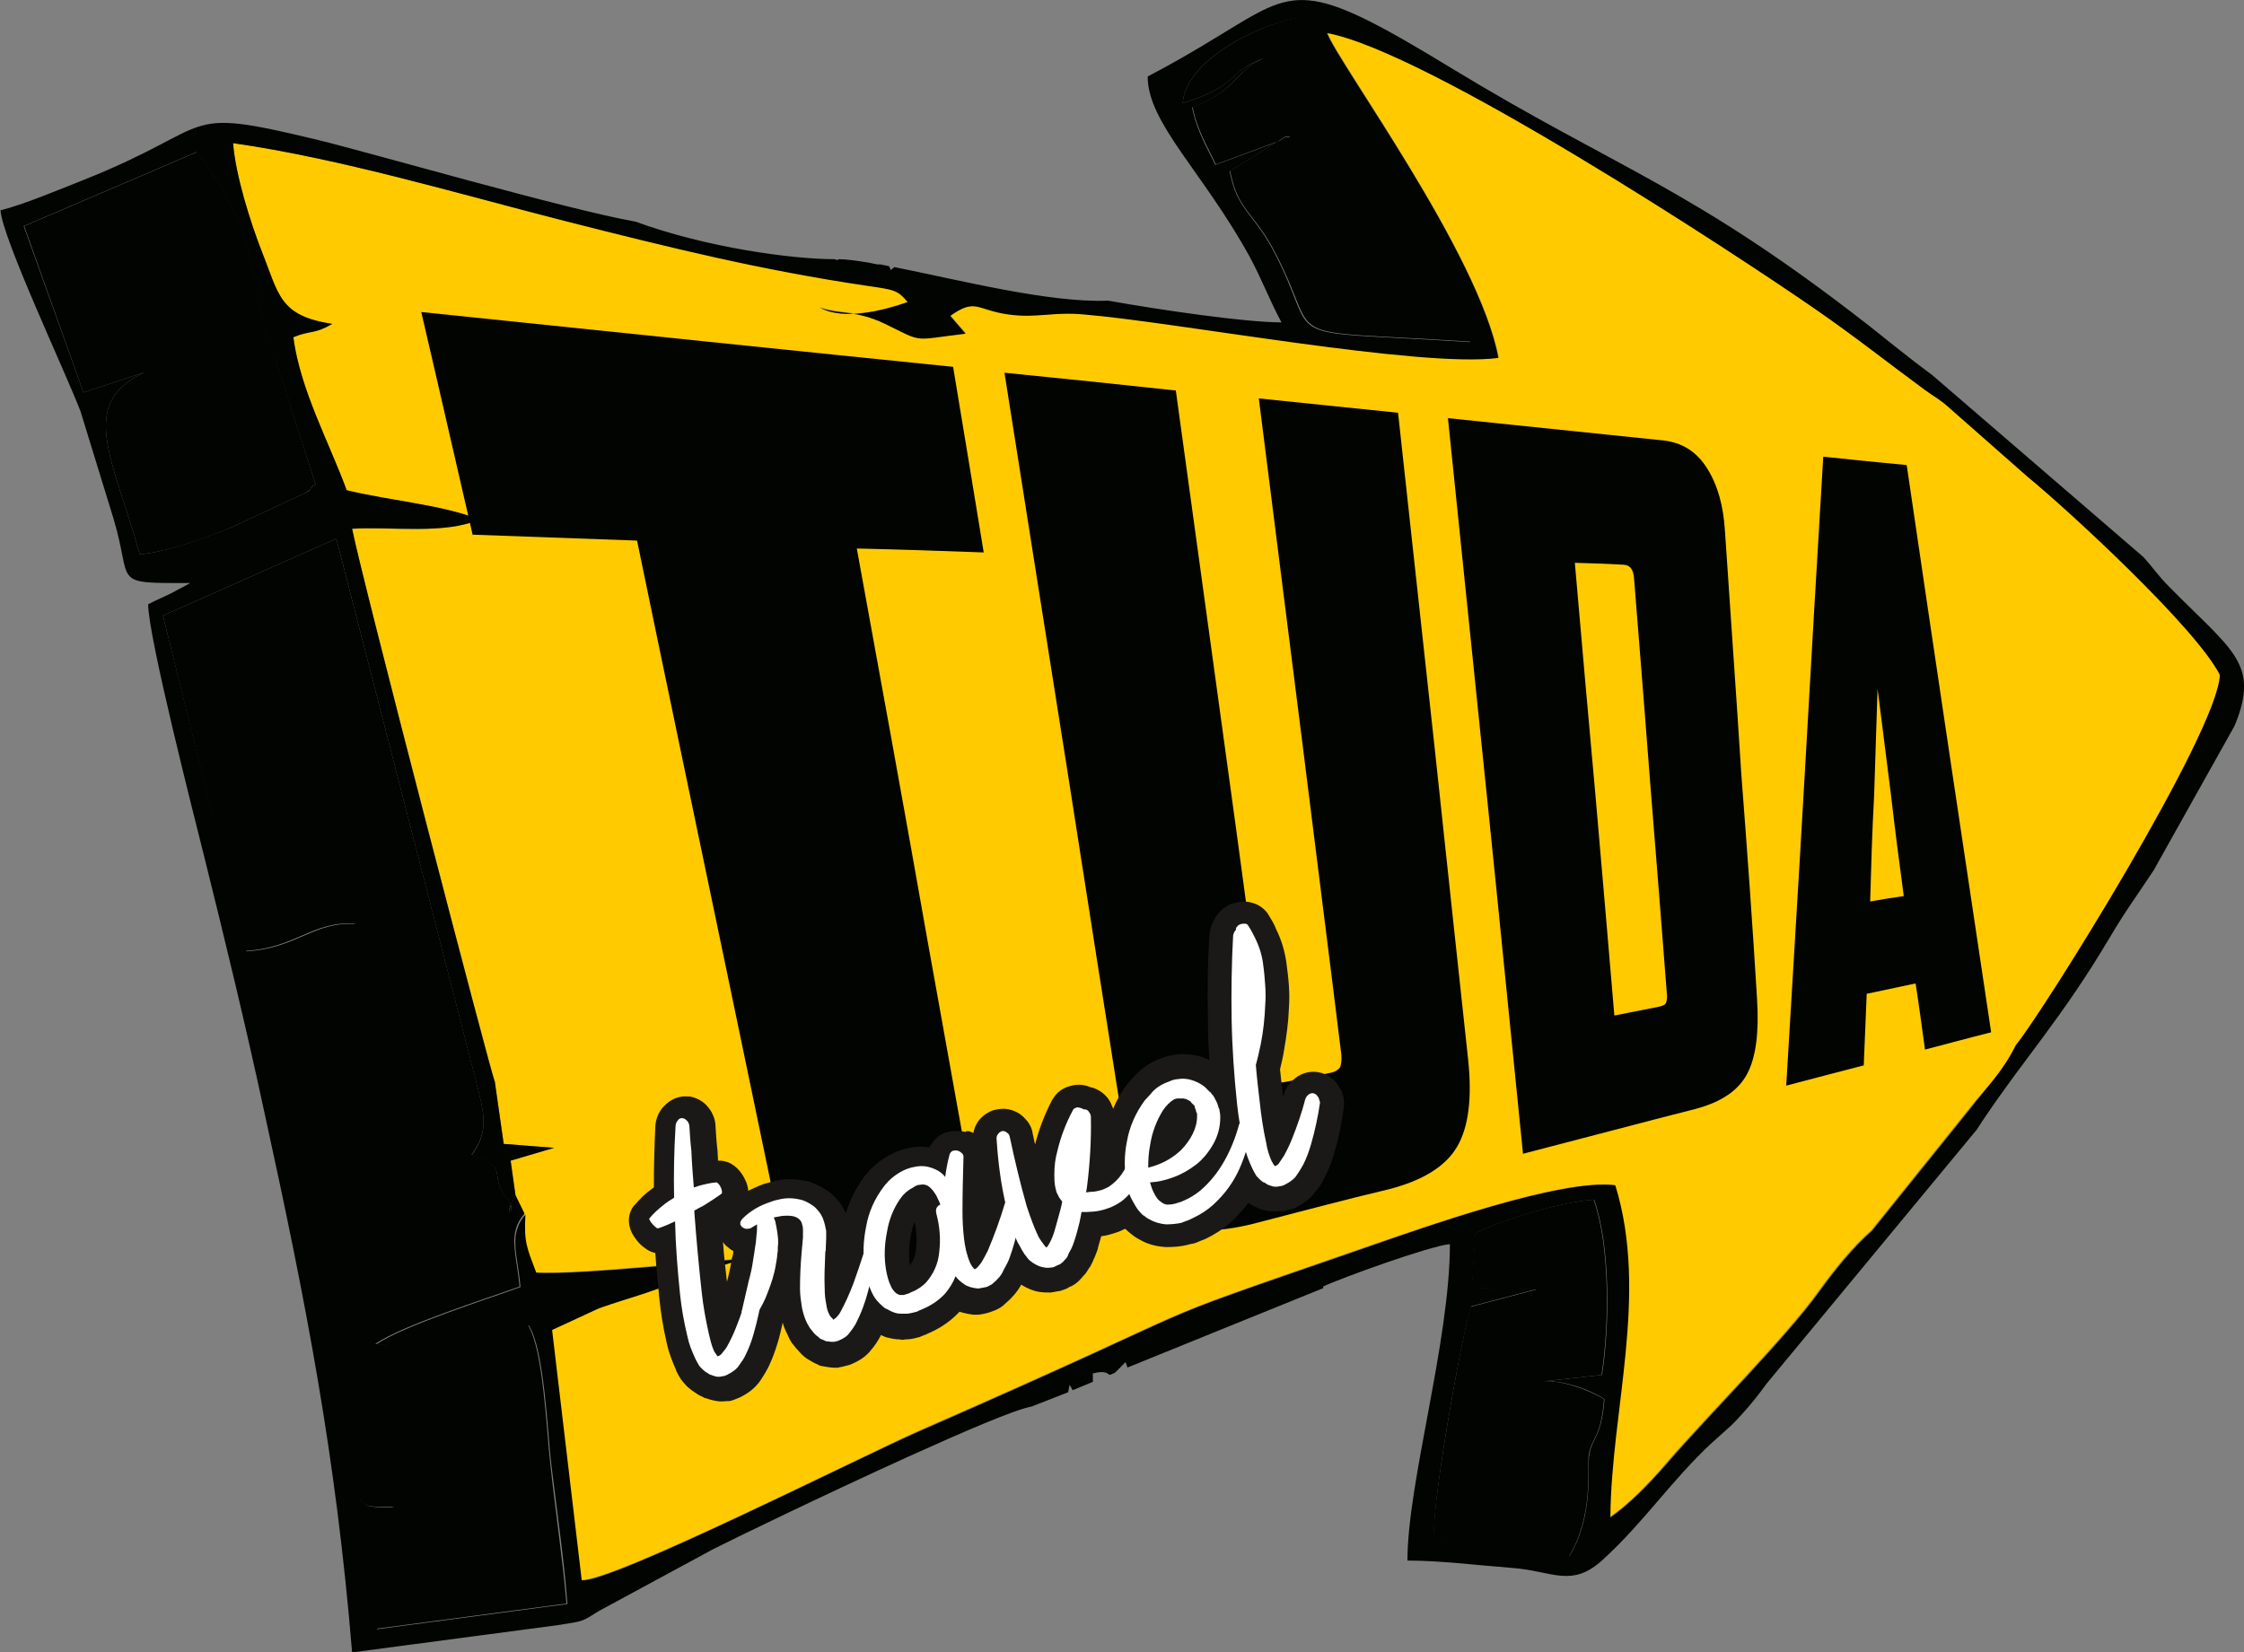 <?xml version="1.0" encoding="UTF-8"?> <svg xmlns:inkscape="http://www.inkscape.org/namespaces/inkscape" xmlns:sodipodi="http://sodipodi.sourceforge.net/DTD/sodipodi-0.dtd" xmlns:svg="http://www.w3.org/2000/svg" xmlns="http://www.w3.org/2000/svg" xmlns:xlink="http://www.w3.org/1999/xlink" version="1.1" id="svg22" sodipodi:docname="01e094a76643b3c26f6342306f4307f0.cdr" x="0px" y="0px" viewBox="0 0 454.4 334.7" style="enable-background:new 0 0 454.4 334.7;" xml:space="preserve"><rect x="0" y="0" width="454.4" height="334.7" fill="#808080" stroke="none"/> <style type="text/css"> .st0{fill-rule:evenodd;clip-rule:evenodd;fill:#FFCB00;} .st1{fill-rule:evenodd;clip-rule:evenodd;fill:#010400;} .st2{fill-rule:evenodd;clip-rule:evenodd;fill:#1B1918;} .st3{fill:#FFFFFF;} </style> <g> <path id="path2" class="st0" d="M408.2,211.7c5.4-6.5,41-63.5,41.4-75.1c-4.8-9.5-30.6-33.4-38.9-40.1l-15.9-14 c-2.1-1.8-3-2.2-4.9-3.6c-7.5-5.5-14-10.7-22.1-16.3c-16.3-11.3-78.9-52.4-99-56c2.3,6.2,30.7,44.8,34.7,65.8 c-15.7,2.1-65.4-7.3-83.9-8.8c-6.2-0.5-9.6,0.8-15.3,0c-6.4-0.9-6.6-3.4-11.8,0.3l3.1,3.6c-11,1.2-8.3,1.9-16.3-2 c-5.9-2.9-9.3-1.8-13.2-3.3c4.8,2.8,12.9,0.6,17.8-1.1c-2.1-2.4-2.7-2.5-8.2-3.3c-21.6-3.2-39.8-7.7-61.1-13.1 C92.6,39.2,68.9,32.1,47.2,29c0.5,6.5,3.5,16,5.8,21.9c3.4,8.7,3.5,13.1,14.3,14.7c-3.8,2.2-4.2,1.2-7.9,2.7 c1.4,10.7,7.3,21.4,10.8,31c9.2,2.2,19,2.9,26.8,5.9c-6.7,3.1-17.7,1.5-25.7,1.9c1.8,9.4,28.4,111.2,28.9,112l1.8,12.6l10.2,0.8 l-8.8,2.6l1,7.1l1.8,3.7c-0.3,5.7,0.2,6.6,2.2,11.8c8.7,0.6,41.3-3.1,41.9-2.7c-6.6,1.7-13.2,4.6-19.7,6.8 c-3.2,1.1-5.8,1.8-9.5,3.1l-9.5,4.4l6,50.7c5.8,0.7,57.2-25.2,68.2-30.1c67.2-29.4,38.7-19.3,89.8-37c12.6-4.3,40.3-14.2,51.3-12.9 c6.8,22.1-0.9,45.8-1,67.3c3.8-2.6,7.7-6.5,11.6-11.1c7.8-9.1,24.2-25.5,30.8-34.8c2.9-4,6.6-8.7,10.6-12.2l19.7-24.5 C402.3,220.1,405.3,217.5,408.2,211.7L408.2,211.7z"></path> <path id="path4" class="st1" d="M216.3,282c0.1-0.6,0.2-1.1,0.3-1.5c0.3,0.5,0.5,0.9,0.6,1.1l4.1-1.7l0-1.7c2.6-0.7,3,0.1,3.4,0.3 l1-0.4c0.5-0.4,1.1-1.1,2.2-2.2c0.2,0.4,0.3,0.8,0.4,1.1c12.6-5.1,28.3-11.5,39.7-16.1l-0.1-0.3c3.6-1.7,21.5-8.2,25.7-8.6 c0,19.7-8.6,48.3-8.6,64.1c6.6,0,13.6,0.9,21.3,1.5c8.1,0.6,12,4.2,18.4-1.8c8.3-7.6,13.8-16,22-23.6l3.8-3.4 c0.2-0.2,0.5-0.5,0.7-0.7l1.4-1.5c2.3-2.5,3.4-4,5.1-6.3l42.6-51.5c0.2-0.3,0.9-1.4,1.1-1.7c9-13.4,16-20.7,25.7-37 c3.1-5.3,5.9-9.1,9-13.8l16.4-29.3c5.2-12.6-0.5-15.2-13.2-28.1c-2.4-2.4-3.2-3.8-5.3-6.1L391.3,76c-5-3.7-8-6.2-12.8-10 c-36.1-28.2-51.1-31.8-84.6-52.2c-30-18.3-31.3-16.1-47-6.6c-5.2,3.2-9.2,5.5-14.5,8.3c0,9.4,11.1,19.2,20.6,36.4 c2.6,4.8,4.1,9,6.5,13.4c-7.4,0-24.4-2.5-35.1-4.4c-11.9,0.5-30.2-4.2-43.3-6.8l-0.7,0.6c-0.1-0.3-0.3-0.6-0.4-0.8 c-0.7-0.1-1.4-0.3-2-0.4l0,0.1c-0.8-0.1-1.5-0.3-2.1-0.4c-2.4-0.4-4.5-0.7-6.2-0.7c0,0.1,0,0.1-0.1,0.2c-0.2-0.1-0.4-0.1-0.6-0.2h0 c-8.5,0-25.8-2.3-40.3-7.6c-14.1-2.5-53.8-14-64.5-16.6c-28.7-6.9-19.5-2.9-47.4,8.2c-4.8,1.9-12.2,5-16.7,6.1 C0.5,48.3,13.1,75,16.3,83.3l6.7,21.8c4,13.3-0.8,13,15.5,13l-1.8,1c-0.3,0.1-1.5,0.8-1.9,1c-2.2,1.1-3.1,1.4-4.8,2.3 c0,6.5,9.3,42.9,11.4,51.3c4.2,16.9,8.4,34.2,12.2,51.9c8.4,38.4,14.4,69.1,17.7,109.1l41.5-5.5c5.8-0.9,4.9-0.7,8.5-2.9l23.1-12.5 c3.7-1.9,22.7-11.1,39.2-18.6l0,0l0,0c11.5-5.2,21.9-9.7,25.3-10.3L216.3,282z M298.8,249.8c4.7-2.5,17.4-6.4,24-6.8 c3.3,9.2,3.2,25.4,1.6,35.5l-11.8,1.3c3.2-0.3,8.8,1.3,12.3,3.6c-0.6,7.9-2.5,7.6-3.1,11.4c-0.4,2.4,1,12.2-4,20.4l-27.2-3.4 c-1.4-3.2,5.3-41.2,7.3-47.2l13.3-3.5l-13.1-0.3L298.8,249.8z M4.8,45.8l35-15c13.8,17.9,10.4,27.8,15.1,39.3l9,28 c-0.3,0.3-0.8,0.3-1,0.9c-0.2,0.6-0.7,0.6-1,0.8l-15,7c-5.6,2.2-12.7,4.9-18.6,5.5C23,93,15.5,81.8,29.3,75.4l-12.4,4.1L4.8,45.8z M239.5,20.9C240,12.3,255,4.8,262.7,3.7c2.8,8.8,32.5,44.6,35,65.6c-41.7-2.7-29.3,1.1-40.1-19c-3.8-7-7.2-8-8.6-15.6l9.5-5.9 c2.1-1.1,1.1-1,2.7-1l-15.1,5.6c-1.6-3.4-3.7-6.7-4.7-11.6c9.5-3.8,8-6.9,14.4-9.9C248.1,14.7,251.4,17.1,239.5,20.9z M408.2,211.7 c-2.9,5.8-5.9,8.4-9.4,13.1l-19.7,24.5c-4,3.5-7.7,8.2-10.6,12.2c-6.6,9.3-23,25.7-30.8,34.8c-4,4.6-7.9,8.5-11.6,11.1 c0.1-21.5,7.8-45.2,1-67.3c-11-1.4-38.7,8.5-51.3,12.9c-51.2,17.7-22.7,7.6-89.8,37c-11.1,4.8-62.5,30.8-68.2,30.1l-6-50.7l9.5-4.4 c3.7-1.3,6.2-2,9.5-3.1c6.5-2.2,13-5.1,19.7-6.8c-0.6-0.3-33.3,3.3-41.9,2.7c-2-5.3-2.5-6.2-2.2-11.8c-3.5,4.1-1.6,7.9-1,14.7 c-7.1,2.6-23.6,7.8-29.2,11.6c4.8,1,21.3-4.4,30.9-3.8c3.1,4.7,3.8,21.8,4.5,27.8c1.1,9.4,2.6,19.2,3.3,28.6l-38.5,5.1 c-4.7-22.7-4.4-22.1,3.6-24.7c-6.6,0.1-5.4-0.3-7.4-1.8c-2.6-19.4-4.5-34.5-8.8-53.5c-3.4-15.2-10.5-39.2-11.9-53.4 c5.1-4,14.3-7.3,20.3-9.4c-8.6-0.7-12,4.9-22.3,5.5L33,124.7l35.1-15.6l28.1,109.2c1.8,7,3,10.7-0.7,15.7c7.9,2.4,3.4,4.2,6.9,8.3 c3,3.4-1.3,5.6,2-0.1l-1-7.1l8.8-2.6l-10.2-0.8l-1.8-12.6c-0.6-0.8-27.1-102.6-28.9-112c8-0.5,19,1.2,25.7-1.9 c-7.7-3-17.6-3.7-26.8-5.9c-3.5-9.6-9.4-20.3-10.8-31c3.7-1.5,4.1-0.5,7.9-2.7c-10.8-1.6-10.8-6-14.3-14.7 C50.7,45,47.7,35.5,47.2,29c21.7,3.1,45.4,10.2,67.3,15.8c21.3,5.4,39.5,9.9,61.1,13.1c5.6,0.8,6.2,0.9,8.2,3.3 c-4.8,1.7-13,3.8-17.8,1.1c3.9,1.5,7.2,0.4,13.2,3.3c8,3.9,5.3,3.3,16.3,2l-3.1-3.6c5.2-3.7,5.3-1.2,11.8-0.3 c5.7,0.8,9.1-0.6,15.3,0c18.4,1.5,68.2,10.9,83.9,8.8c-3.9-21.1-32.4-59.6-34.7-65.8c20.1,3.6,82.7,44.7,99,56 c8.1,5.6,14.6,10.8,22.1,16.3c1.9,1.4,2.9,1.8,4.9,3.6l15.9,14c8.3,6.8,34.1,30.6,38.9,40.1C449.2,148.2,413.6,205.2,408.2,211.7 L408.2,211.7z"></path> <path id="path6" class="st1" d="M106.2,245.8l-1.8-3.7c-3.3,5.7,1,3.5-2,0.1c-3.5-4,1-5.9-6.9-8.3c3.7-5,2.5-8.6,0.7-15.7 L68.1,109.1L33,124.7l16.7,67.9c10.3-0.6,13.7-6.2,22.3-5.5c-6,2.1-15.2,5.4-20.3,9.4c1.4,14.2,8.5,38.2,11.9,53.4 c4.2,19,6.1,34.1,8.8,53.5c2,1.6,0.9,1.9,7.4,1.8c-8,2.6-8.3,2-3.6,24.7l38.5-5.1c-0.8-9.4-2.3-19.2-3.3-28.6 c-0.7-6-1.4-23.1-4.5-27.8c-9.6-0.6-26.1,4.8-30.9,3.8c5.6-3.8,22-9,29.2-11.6C104.6,253.7,102.7,249.9,106.2,245.8L106.2,245.8z"></path> <path id="path8" class="st1" d="M16.9,79.5l12.4-4.1c-13.8,6.4-6.3,17.6-1,36.9c5.9-0.6,13-3.2,18.6-5.5l15-7 c0.2-0.2,0.8-0.3,1-0.8c0.2-0.6,0.6-0.6,1-0.9l-8.9-28c-4.7-11.5-1.3-21.4-15.1-39.3l-35,15L16.9,79.5z"></path> <path id="path10" class="st1" d="M239.5,20.9c11.9-3.8,8.7-6.2,16.4-9.1c-6.4,3-4.9,6.1-14.4,9.9c1,4.9,3.1,8.1,4.7,11.6l15.1-5.6 c-1.7,0-0.7-0.1-2.7,1l-9.5,5.9c1.4,7.7,4.8,8.6,8.6,15.6c10.9,20.1-1.5,16.3,40.1,19c-2.5-21-32.2-56.8-35-65.6 C255,4.8,240,12.3,239.5,20.9L239.5,20.9z"></path> <path id="path12" class="st1" d="M298,260.9l13.1,0.3l-13.3,3.5c-1.9,6-8.6,44-7.3,47.2l27.2,3.4c5-8.3,3.7-18,4-20.5 c0.6-3.8,2.5-3.4,3.1-11.4c-3.6-2.2-9.1-3.9-12.3-3.6l11.8-1.3c1.6-10.2,1.7-26.3-1.6-35.5c-6.7,0.4-19.3,4.3-24,6.8L298,260.9z"></path> <path id="path14" class="st1" d="M193,74.3c2.1,12.7,4.2,25.3,6.2,37.6c-8.2-0.3-16.9-0.6-25.7-0.8c5,27.4,9.8,53.8,14.3,79.3 c4.4,24.6,8.7,48.3,12.8,71.2c-12,3.1-24.6,6.4-37.9,9.8c-5.1-24.5-10.4-50-15.9-76.4c-5.7-27.4-11.7-55.9-17.8-85.5 c-10.8-0.4-22-0.8-33.3-1.2c-3.4-14.7-6.8-29.7-10.4-45.1C125.8,67.4,161.4,71.1,193,74.3L193,74.3z M254.1,247.8 c-8.2,2.1-14.3,1.8-18.3-1c-4.1-2.9-6.8-8.8-8.2-17.7c-3.7-23.4-7.5-47.5-11.4-72.6c-4.1-26-8.4-53-12.8-81 c12.1,1.2,23.7,2.4,34.7,3.6c3.4,24.8,6.7,48.8,9.9,72c3.1,22.4,6,44.2,8.8,65.2c0.2,1.2,0.5,1.9,0.9,2.5c0.4,0.5,1.1,0.6,2.3,0.4 c3.2-0.6,6.3-1.2,9.4-1.9c1.1-0.2,1.7-0.7,2-1.2c0.2-0.6,0.3-1.5,0.2-2.6c-2.5-20.4-5.2-41.4-7.9-63.2c-2.8-22.4-5.8-45.6-8.8-69.6 c9.8,1,19.2,2,28.2,2.9c2.6,23.7,5.1,46.6,7.5,68.7c2.3,21.4,4.5,42.2,6.7,62.4c0.8,7.7,0.1,13.5-2.2,17.5c-2.3,4-6.9,6.9-13.9,8.7 C272.3,243,263.4,245.4,254.1,247.8L254.1,247.8z M318.9,114c1.4,16.2,2.8,32,4.2,47.4c1.3,15.1,2.6,29.9,3.8,44.3 c3.1-0.6,6.1-1.2,9.1-1.8c0.8-0.2,1.3-0.4,1.4-0.9c0.2-0.5,0.2-1.2,0.1-2.1c-1-13.2-2.1-26.7-3.2-40.5c-1.1-14-2.2-28.4-3.4-43.1 c-0.1-1.9-0.8-2.8-2-2.9C325.7,114.2,322.4,114.1,318.9,114L318.9,114z M355.8,202.4c0.4,6.7-0.2,11.7-2,15.1 c-1.8,3.4-5.2,5.7-10.4,7.1c-11,2.8-22.6,5.9-35,9.1c-2.3-22.6-4.6-46.1-7.1-70.4c-2.6-25.2-5.3-51.4-8.1-78.6 c15.6,1.6,30,3.1,43.5,4.5c3.9,0.4,6.9,2.3,9,5.7c2.1,3.3,3.3,7.6,3.6,12.7c1.1,16.7,2.3,33.1,3.3,49.1 C353.8,172.2,354.9,187.5,355.8,202.4L355.8,202.4z M378,201.3c-0.2,4.9-0.4,9.7-0.6,14.5c-5.1,1.3-10.3,2.7-15.7,4.1 c1.2-20.4,2.5-41.1,3.7-62.2c1.2-21.4,2.5-43.2,3.8-65.2c5.8,0.6,11.5,1.2,16.9,1.7c3.1,21.1,6.1,41.4,9,60.8 c2.8,18.7,5.5,36.7,8.1,54.1c-4.4,1.1-8.8,2.3-13.4,3.5c-0.6-4.4-1.2-8.9-1.9-13.4C384.6,199.9,381.3,200.6,378,201.3L378,201.3z M378.7,182.6c2.3-0.4,4.6-0.8,6.8-1.1c-0.9-6.8-1.8-13.6-2.6-20.6c-0.9-7-1.8-14.2-2.7-21.4c-0.2,7.3-0.5,14.5-0.7,21.7 C379.1,168.4,378.9,175.5,378.7,182.6z"></path> <g id="Layer1001"> <path id="path16" class="st2" d="M197.1,229.5c0.2-1.2,0.8-2.3,1.6-3.1c0.7-0.7,1.5-1.2,2.4-1.5c0.7-0.2,1.4-0.3,2.1-0.3 c0.1,0,0.2,0,0.3,0c1.4,0.1,2.8,0.7,3.8,1.7c0.6,0.6,1.1,1.2,1.4,1.9c0.2,0.4,0.3,0.8,0.4,1.3c0,0,0,0.1,0,0.1 c0.2,0.7,0.3,1.5,0.5,2.2c0.8-3.2,2-6.2,3.5-9.1c0,0,0-0.1,0.1-0.1c0.7-1.2,1.8-2.1,3.1-2.5c0.3-0.1,0.7-0.2,1.1-0.3 c0,0,0.1,0,0.1,0c1.2-0.2,2.3,0,3.3,0.4c0.1,0,0.2,0.1,0.4,0.1c1.2,0.4,2.2,1,3,2c0.1,0.1,0.2,0.2,0.3,0.4 c0.2,0.3,0.4,0.6,0.5,0.9c0.1,0.3,0.3,0.6,0.4,1c0.7-1.7,1.6-3.3,2.7-4.8c0.5-0.6,1-1.2,1.6-1.8c1.6-1.8,3.6-3.1,5.9-3.8l0.2-0.1 c0.3-0.1,0.5-0.1,0.7-0.2c0.5-0.1,1.1-0.2,1.6-0.3c1.8-0.2,3.6,0,5.3,0.5c0.5,0.2,1,0.4,1.5,0.6c-0.2-2.6-0.3-5.2-0.3-7.9 c-0.1-5.8-0.1-11.6,0.3-17.3c0.1-1.2,0.4-2.3,1-3.2c0.2-0.5,0.5-0.9,0.8-1.3c0,0,0.1-0.1,0.1-0.1c0.7-0.8,1.5-1.4,2.5-1.8 c0.1-0.1,0.2-0.1,0.4-0.1c1-0.3,2-0.5,3.1-0.3c1.5,0.2,2.9,1,3.8,2.2c0.1,0.1,0.1,0.2,0.2,0.3c0.6,1,1.2,1.9,1.6,3 c1.1,2.2,1.8,4.6,2.1,6.9c0.2,1.5,0.4,3.1,0.5,4.6c0.1,1.5,0.1,3,0,4.5c-0.1,2.9-0.5,5.7-1,8.6c-0.2,1.3-0.5,2.5-0.8,3.8 c0.2,1.9,0.4,3.8,0.6,5.6c0-0.1,0.1-0.2,0.1-0.3c0.4-1.5,1.3-2.7,2.5-3.6c0.5-0.4,1.1-0.7,1.7-0.9c1.2-0.4,2.5-0.4,3.7,0 c1.6,0.5,2.9,1.7,3.6,3.2l0.1,0.1c0.6,1.2,0.8,2.5,0.6,3.7c-0.4,3.1-1,6.1-1.9,9.1c-0.5,1.7-1.1,3.3-1.9,4.9c-0.5,1-1,1.9-1.7,2.7 c-1.1,1.6-2.6,2.7-4.4,3.6c-0.2,0.1-0.3,0.1-0.5,0.2L261,245c-0.2,0.1-0.4,0.1-0.6,0.2c-0.3,0.1-0.6,0.1-0.9,0.1c0,0-0.1,0-0.1,0 c-0.8,0.1-1.6,0.1-2.4,0c-0.1,0-0.1,0-0.2,0c-0.6-0.1-1.3-0.3-1.9-0.5l-0.2-0.1c-0.4-0.2-0.8-0.4-1.2-0.6 c-0.2-0.1-0.3-0.2-0.5-0.3c-0.1-0.1-0.2-0.1-0.2-0.2c-1,1.4-2.2,2.7-3.5,3.9c0,0-0.1,0.1-0.1,0.1c-1.6,1.4-3.3,2.5-5.2,3.4 c-0.3,0.1-0.5,0.2-0.8,0.3c-0.5,0.2-1.1,0.5-1.6,0.6L241,252c-0.1,0-0.2,0.1-0.3,0.1c-1.5,0.4-3,0.5-4.5,0.5c0,0-0.1,0-0.1,0 c-1.9-0.1-3.8-0.6-5.3-1.5c-0.6-0.3-1.2-0.7-1.8-1.2c-0.2-0.2-0.4-0.3-0.6-0.5c-0.2-0.2-0.4-0.4-0.6-0.5c-0.6,0.3-1.2,0.6-1.9,0.8 c-0.9,0.3-1.9,0.6-2.9,0.7c-0.2,0.8-0.5,1.6-0.7,2.5c0,0,0,0.1,0,0.1c-0.3,0.7-0.5,1.5-0.9,2.2c0,0.1-0.1,0.2-0.1,0.3l-0.4,0.8 c-0.1,0.2-0.2,0.4-0.4,0.6c-0.2,0.3-0.3,0.5-0.5,0.8c-0.1,0.2-0.3,0.4-0.5,0.6c-0.4,0.5-0.8,0.9-1.2,1.3c-0.2,0.1-0.3,0.3-0.5,0.4 l-0.3,0.2c-0.2,0.1-0.3,0.2-0.5,0.3l-0.5,0.2c0,0-0.1,0-0.1,0.1c-0.4,0.2-0.8,0.4-1.2,0.5l-0.3,0.1c-0.1,0.1-0.3,0.1-0.4,0.1 c-0.5,0.1-1.1,0.2-1.7,0.3c-0.1,0-0.2,0-0.2,0c-0.7,0-1.3,0-2-0.1c0,0-0.1,0-0.1,0c-1.2-0.2-2.4-0.7-3.4-1.3 c-0.1-0.1-0.2-0.1-0.3-0.2c-0.8,1.5-2,2.8-3.4,4c-0.1,0.1-0.1,0.1-0.2,0.2c-0.7,0.6-1.6,1-2.5,1.3c-0.8,0.3-1.7,0.5-2.6,0.6 c-0.3,0-0.6,0-0.9,0c-1-0.1-1.9-0.3-2.9-0.6c0,0,0,0,0,0c-1.6,1.7-3.4,3-5.5,4c-0.1,0-0.1,0.1-0.2,0.1c-0.3,0.1-0.6,0.3-0.9,0.4 c-0.1,0.1-0.2,0.1-0.4,0.2l-0.1,0c-0.2,0.1-0.5,0.2-0.7,0.3c-0.1,0-0.2,0.1-0.2,0.1l-0.8,0.2c-0.7,0.2-1.5,0.3-2.2,0.3 c-0.4,0.1-0.7,0.1-1.1,0c-0.9,0-1.8-0.2-2.6-0.4c-0.1,0-0.2,0-0.3-0.1c-0.3-0.1-0.6-0.2-0.9-0.4c-0.1,0.1-0.1,0.3-0.2,0.4 c-0.5,0.9-1,1.7-1.7,2.5c-1.1,1.5-2.6,2.4-4.3,3.1c-0.1,0-0.2,0.1-0.3,0.1l0,0c-0.4,0.1-0.8,0.2-1.2,0.3l-0.4,0.1 c-0.2,0-0.3,0-0.4,0.1c-0.8,0.1-1.6,0-2.3-0.1c-0.4-0.1-0.8-0.1-1.2-0.2c-0.1,0-0.3-0.1-0.4-0.1c-0.2-0.1-0.4-0.2-0.6-0.3 c-0.5-0.2-1-0.5-1.5-0.8c-0.2-0.1-0.3-0.2-0.5-0.3c-0.1-0.1-0.3-0.2-0.4-0.3c-0.2-0.2-0.4-0.3-0.6-0.5l-0.9-1 c-0.2-0.2-0.4-0.4-0.6-0.7l-0.4-0.5c0,0-0.1-0.1-0.1-0.1c-0.4-0.6-0.7-1.2-1-1.9c-0.4-0.8-0.7-1.5-0.9-2.3c-0.3,1.3-0.6,2.7-1,4 c-0.5,1.7-1.1,3.3-1.8,4.8c-0.5,1-1.1,2-1.7,2.9c-1.1,1.6-2.6,2.7-4.3,3.5c-0.2,0.1-0.3,0.1-0.5,0.2l-0.5,0.2 c-0.2,0.1-0.4,0.1-0.6,0.2c-0.3,0.1-0.6,0.1-0.9,0.1c0,0-0.1,0-0.1,0c-0.8,0.1-1.6,0.1-2.4-0.1c-0.6-0.1-1.2-0.3-1.8-0.5 c-0.2,0-0.3-0.1-0.5-0.2c-0.4-0.2-0.9-0.4-1.3-0.7c-0.2-0.1-0.4-0.3-0.6-0.4c-0.5-0.3-0.9-0.7-1.4-1.1c-0.4-0.4-0.8-0.9-1.2-1.4 c-0.4-0.6-0.7-1.2-1-1.8c0,0,0,0,0-0.1c-0.8-1.8-1.5-3.6-1.9-5.5c-0.7-3-1.2-6.1-1.5-9.1c-0.3-3-0.6-6.1-0.8-9.1 c-0.8-0.2-1.5-0.5-2.1-1c-0.6-0.4-1.2-1-1.6-1.5c-0.4-0.5-0.8-1.1-1.1-1.7c-0.8-1.7-0.8-3.7,0.4-5.3c0.1-0.1,0.1-0.2,0.2-0.2 c1.1-1.3,2.2-2.4,3.5-3.3c0.1-0.1,0.3-0.2,0.4-0.3c0-4.1,0.1-8.2,0.3-12.3c0,0,0-0.1,0-0.1c0.1-1.5,0.7-3,1.8-4.1 c0.7-0.7,1.5-1.3,2.4-1.6c0.8-0.3,1.7-0.4,2.5-0.3c0.1,0,0.2,0,0.3,0c1.6,0.3,2.9,1.1,3.8,2.3c0.3,0.4,0.6,0.8,0.8,1.3 c0.4,0.8,0.6,1.7,0.6,2.6c0.1,1.6,0.2,3.2,0.4,4.8c0,0,0,0.1,0,0.1c0,0.6,0.1,1.3,0.1,1.9c1.7-0.1,3.2,0.7,4.3,2 c0.5,0.6,0.9,1.2,1.2,1.9c0.1,0.1,0.1,0.3,0.2,0.4c0.2,0.5,0.3,1,0.4,1.5c0,0.1,0,0.2,0,0.3c1-0.5,2.1-1,3.2-1.4 c0.7-0.2,1.4-0.4,2.2-0.6c2.4-0.6,4.8-0.4,7.1,0.2c0.1,0,0.2,0,0.2,0.1c1.5,0.5,2.9,1.3,4.2,2.3c0,0,0.1,0.1,0.1,0.1 c1.1,1,2,2.1,2.6,3.5l0.1,0.2c0,0,0,0.1,0.1,0.1c0.8-2.7,2.1-5.2,3.8-7.5c0,0,0.1-0.1,0.1-0.1c1.5-1.9,3.3-3.3,5.4-4.4 c0.6-0.3,1.1-0.5,1.7-0.7c0.8-0.3,1.6-0.5,2.5-0.6c1.1-0.2,2.3-0.2,3.4,0c0.6-1.1,1.4-2.1,2.6-2.7c0.2-0.1,0.4-0.2,0.7-0.3l0.1,0 c1.1-0.4,2.3-0.4,3.5-0.2c0.1,0,0.2,0,0.3,0.1C195.9,228.9,196.5,229.2,197.1,229.5L197.1,229.5z M146.4,251.6 c0.2,2.7,0.5,5.4,0.8,8l0.2-0.7c0.3-1.3,0.6-2.6,0.8-4c0-0.1,0-0.2,0.1-0.3c0.1-0.4,0.2-0.8,0.2-1.2c-0.4-0.2-0.7-0.4-1-0.7 C147,252.4,146.7,252,146.4,251.6L146.4,251.6z M185.2,247.5c-0.4,0.9-0.6,1.9-0.8,2.9c-0.4,2-0.4,3.9-0.2,5.9 c0.8-0.9,1.2-2.1,1.3-3.3C185.7,251.1,185.6,249.3,185.2,247.5z"></path> </g> <g> <path class="st3" d="M177.6,253.1c-0.2-0.3-0.5-0.5-0.8-0.6c-0.3-0.1-0.5-0.1-0.8,0c-0.1,0-0.2,0.1-0.3,0.1 c-0.4,0.2-0.6,0.5-0.7,0.9c-0.7,2.2-1.4,4.3-2.2,6.5c-0.8,2.1-1.7,4.1-2.7,5.9c-0.3,0.5-0.6,0.8-0.9,1.1c-0.2,0.1-0.3,0.2-0.4,0.3 c0,0,0,0-0.1,0c0-0.1-0.1-0.1-0.1-0.2l-0.2-0.2l-0.2-0.2c-0.1-0.1-0.2-0.3-0.3-0.5c-0.3-0.6-0.5-1.3-0.6-2.1c-0.2-1-0.3-2-0.3-3.1 c-0.1-2.2,0-4.5,0.1-6.8c0-0.3,0-0.6,0.1-0.9c0-0.8,0.1-1.7,0.1-2.5l0-0.9c0-0.1,0-0.2,0-0.3c0-0.2,0-0.5-0.1-0.7 c-0.1-0.7-0.3-1.4-0.6-2.2l-0.1-0.2c-0.3-0.7-0.9-1.4-1.5-2c-0.8-0.6-1.6-1.1-2.5-1.4c-1.8-0.5-3.4-0.5-4.9-0.1 c-0.6,0.1-1.2,0.3-1.7,0.5c-2.1,0.7-4,1.8-5.5,3.3c-0.3,0.3-0.4,0.6-0.5,0.8c0,0.3,0,0.5,0.1,0.6c0.1,0.1,0.1,0.2,0.2,0.3 c0.3,0.2,0.6,0.4,0.9,0.4c0.3,0,0.6,0,0.8-0.1c0.1,0,0.3-0.1,0.4-0.2c0.3-0.2,0.7-0.4,1-0.6c0,0.7,0,1.4-0.1,2.1 c-0.1,0.8-0.1,1.7-0.3,2.5c0,0,0,0,0,0.1v0c0,0.2-0.1,0.4-0.1,0.7c-0.1,0.6-0.2,1.3-0.3,1.9c-0.2,1.4-0.5,2.8-0.9,4.2l-0.2,0.9 l-0.3,1.3c-0.3,1.3-0.6,2.6-0.9,3.9c0,0.1,0,0.1,0,0.2c0,0.1,0.1,0.2,0.3,0.3c0.2,0.2,0.4,0.3,0.7,0.5c0.4,0.2,0.7,0.3,0.9,0.3 c0.2,0,0.4,0,0.5,0c0.1,0,0.2-0.1,0.3-0.2c1.1-1.6,2-3.3,2.6-5c0.7-1.8,1.3-3.6,1.6-5.5c0.1-0.7,0.3-1.5,0.3-2.2l0.1-0.6 c0-0.2,0-0.5,0-0.7c0.1-0.8,0.1-1.5,0-2.3c-0.1-1-0.3-2-0.5-3c-0.1-0.2-0.1-0.3-0.2-0.5c0-0.1-0.1-0.2-0.1-0.3 c0.5-0.1,1-0.2,1.6-0.3c1.1-0.1,2-0.1,2.8,0.2c0.5,0.2,1,0.6,1.2,1.1l0.1,0.3c0.1,0.3,0.2,0.7,0.2,1.2c0,0.1,0,0.3,0,0.4l0,0.2 l0,0.9c-0.1,1.1-0.2,2.2-0.3,3.4c-0.2,2.3-0.3,4.7-0.3,7.1c0,1.2,0.2,2.5,0.4,3.8c0.2,0.9,0.4,1.7,0.8,2.6c0.2,0.5,0.5,1,0.8,1.5 l0.4,0.5l0.4,0.5l0.5,0.5c0.2,0.1,0.3,0.2,0.5,0.4c0,0,0.1,0,0.1,0.1c0.2,0.2,0.5,0.3,0.8,0.4c0.1,0.1,0.3,0.1,0.4,0.2 c0.2,0.1,0.4,0.1,0.6,0.1c0.4,0.1,0.7,0.1,1.1,0.1l0.5-0.1c0.1,0,0.3-0.1,0.4-0.1l0,0c1.2-0.5,1.9-1,2.3-1.6 c0.5-0.6,0.9-1.2,1.2-1.7c1.2-2.3,2-4.5,2.6-6.8c0.6-2.3,1-4.6,1.3-6.9c0-0.3,0-0.6-0.1-0.9L177.6,253.1z"></path> <path class="st3" d="M153.5,260c-0.2-0.1-0.4-0.1-0.7,0c-0.1,0-0.3,0.1-0.4,0.2c-0.3,0.2-0.6,0.6-0.8,1c-0.7,2.7-1.6,5.3-2.6,7.8 c-0.5,1.3-1.1,2.5-1.7,3.6c-0.3,0.6-0.7,1-1.1,1.5c-0.1,0.2-0.3,0.3-0.4,0.4c-0.2,0.1-0.3,0.2-0.4,0.2c0,0,0,0-0.1,0 c0,0-0.1,0-0.1-0.1c-0.2-0.3-0.4-0.6-0.6-0.9c-0.5-1.1-0.8-2.4-1.1-3.7c-0.6-2.7-1.1-5.4-1.4-8.2c-0.6-5.4-1.1-10.9-1.5-16.3 c0-0.1,0-0.2,0-0.3c0.1,0,0.1-0.1,0.2-0.1c0.2-0.1,0.5-0.3,0.7-0.4l0.8-0.4c0.3-0.2,0.5-0.3,0.8-0.5c1-0.6,2-1.3,3-2 c0.1-0.1,0.1-0.2,0.1-0.4c0-0.2-0.1-0.5-0.2-0.8c-0.2-0.4-0.3-0.6-0.5-0.8c-0.2-0.2-0.3-0.3-0.5-0.3c-1.2,0.1-2.4,0.4-3.5,0.7 l-0.9,0.3c-0.1,0-0.1,0-0.1,0.1c-0.2-2.5-0.4-5-0.5-7.5c-0.2-1.7-0.3-3.3-0.4-4.9c0-0.3-0.1-0.6-0.2-0.8c-0.1-0.1-0.1-0.2-0.2-0.3 c-0.3-0.3-0.5-0.5-0.9-0.6c-0.2,0-0.4,0-0.5,0c-0.2,0.1-0.4,0.2-0.5,0.4c-0.3,0.3-0.5,0.7-0.5,1.2c-0.3,4.9-0.4,9.7-0.3,14.5 c-0.8,0.5-1.6,1-2.3,1.6c-1,0.8-1.9,1.6-2.7,2.6c-0.1,0.1,0,0.2,0.1,0.4c0.1,0.2,0.2,0.4,0.5,0.7c0.2,0.3,0.5,0.5,0.7,0.7 c0.2,0.2,0.4,0.2,0.5,0.2c1.2-0.4,2.3-0.9,3.4-1.4c0.1,4.9,0.5,9.8,1,14.7c0.3,2.9,0.8,5.7,1.5,8.6v0c0.3,1.5,0.9,3,1.6,4.5 c0.2,0.4,0.4,0.8,0.7,1.3c0.1,0.2,0.3,0.4,0.6,0.7c0.2,0.2,0.5,0.5,0.8,0.7c0.1,0.1,0.1,0.1,0.2,0.1c0.2,0.1,0.4,0.3,0.6,0.4 c0.1,0,0.2,0.1,0.3,0.1c0.3,0.1,0.5,0.2,0.9,0.3c0.4,0.1,0.8,0.1,1.2,0c0.2,0,0.4-0.1,0.6-0.1l0.5-0.2c1.2-0.6,2.1-1.3,2.5-2 c0.5-0.7,1-1.4,1.3-2.1c0.7-1.4,1.2-2.8,1.6-4.2c0.8-2.8,1.4-5.6,1.8-8.4c0.1-0.4,0-0.8-0.2-1.2 C154.1,260.3,153.8,260.1,153.5,260z"></path> <path class="st3" d="M231.4,234.1c-0.2-0.2-0.5-0.3-0.9-0.4c-0.4,0-0.8,0-1.1,0.1c-0.3,0.1-0.5,0.3-0.6,0.5 c-0.8,2.7-2.2,4.7-4.3,6.1c-0.4,0.2-0.8,0.4-1.3,0.6c-0.7,0.2-1.4,0.4-2.2,0.4l-0.9,0.1c-0.1,0-0.2,0-0.2,0c0-0.1,0.1-0.3,0.1-0.4 c0-0.2,0.1-0.4,0.1-0.6c0.6-4.7,0.9-9.5,0.8-14.3c0-0.3-0.1-0.5-0.2-0.7c-0.1-0.1-0.1-0.2-0.2-0.3c-0.2-0.3-0.5-0.5-0.9-0.5 l-0.2,0l-0.3-0.2c-0.4-0.1-0.7-0.2-0.9-0.2c-0.2,0-0.3,0.1-0.4,0.1c-0.2,0.1-0.4,0.2-0.5,0.4c-1.4,2.6-2.5,5.4-3.2,8.4 c-0.4,1.4-0.6,3-0.6,4.7c0,0.8,0,1.7,0.2,2.6c0.1,0.5,0.2,1,0.5,1.5c0.2,0.5,0.5,0.9,0.9,1.4c-0.2,1.1-0.5,2.1-0.8,3.2 c-0.3,1.1-0.6,2.2-0.9,3.2c-0.4,1.1-0.8,2-1.3,2.7l0,0c-0.1,0.1-0.2,0.2-0.2,0.2c0,0,0,0-0.1-0.1c0-0.1-0.1-0.1-0.1-0.1 c0,0-0.1,0-0.1-0.1c-0.1-0.1-0.2-0.3-0.3-0.4c-0.3-0.4-0.6-0.8-0.9-1.3l-0.2-0.4c-0.9-1.9-1.6-3.9-2.3-6 c-1.3-4.6-2.4-9.2-3.4-13.9v0c0-0.1-0.1-0.3-0.1-0.4c-0.1-0.2-0.2-0.4-0.4-0.5c-0.3-0.3-0.6-0.4-0.9-0.4c-0.2,0-0.3,0-0.4,0.1 c-0.2,0.1-0.4,0.2-0.5,0.4c-0.3,0.3-0.4,0.6-0.4,1c0.3,4.8,0.9,9.6,2.1,14.4c0.3,1.2,0.6,2.4,1,3.6c0.3,1,0.7,2.1,1.2,3.1l0.3,0.5 c0.3,0.6,0.7,1.3,1.1,1.9c0.3,0.3,0.5,0.7,0.8,1l0.2,0.2c0.3,0.2,0.6,0.5,1,0.7c0.5,0.3,1.1,0.6,1.8,0.7c0.4,0.1,0.7,0.1,1,0.1 c0.3,0,0.7-0.1,0.9-0.1l0.3-0.1c0.2-0.1,0.4-0.2,0.6-0.3l0.5-0.2l0.3-0.2c0.4-0.3,0.6-0.6,0.9-0.9c0,0,0.1-0.1,0.1-0.1 c0.2-0.2,0.3-0.5,0.4-0.7c0-0.1,0.1-0.2,0.1-0.3l0.5-0.9c0.3-0.6,0.5-1.2,0.7-1.8c0.4-1.2,0.7-2.4,1-3.6c0.1-0.5,0.2-1,0.3-1.5 l0.1-0.6l0.3,0c0.1,0,0.1,0,0.2,0c0.2,0,0.4,0,0.6,0l1.5-0.1c0.9-0.1,1.8-0.3,2.6-0.6c1-0.3,1.9-0.8,2.8-1.4 c1.5-1.1,2.6-2.5,3.3-4.1c0.7-1.5,1-3.1,1.1-4.7c0-0.1,0-0.2-0.1-0.3C231.6,234.3,231.5,234.2,231.4,234.1z"></path> <path class="st3" d="M267,222.3l-0.1-0.1c-0.2-0.3-0.4-0.6-0.8-0.7c-0.2-0.1-0.4-0.1-0.7,0c-0.1,0-0.3,0.1-0.4,0.2 c-0.3,0.2-0.6,0.6-0.7,1c-0.7,2.7-1.6,5.3-2.6,7.8c-0.5,1.3-1.1,2.5-1.7,3.6c-0.3,0.5-0.7,1-1,1.5c-0.1,0.2-0.3,0.3-0.4,0.4 c-0.2,0.1-0.3,0.2-0.4,0.2l0,0c0,0-0.1,0-0.1-0.1c0,0-0.1-0.1-0.2-0.2c-0.1-0.2-0.2-0.4-0.4-0.7c-0.5-1.1-0.9-2.4-1.1-3.7l0,0 c-0.6-2.7-1-5.4-1.3-8.2c-0.3-2.5-0.6-5.1-0.8-7.6c0.4-1.4,0.7-2.8,1-4.2c0.5-2.6,0.8-5.2,0.9-7.9c0.1-1.3,0.1-2.7,0-4 c-0.1-1.4-0.2-2.7-0.4-4.1c-0.2-1.9-0.8-3.8-1.7-5.6c-0.4-0.8-0.8-1.6-1.4-2.5c-0.1-0.2-0.4-0.3-0.6-0.3c-0.3,0-0.6,0-0.9,0.1 c-0.3,0.1-0.6,0.3-0.7,0.5c-0.2,0.2-0.3,0.4-0.2,0.6c-0.3,0.3-0.5,0.7-0.6,1.2c-0.3,5.6-0.4,11.3-0.3,17 c0.1,5.7,0.5,11.4,1.1,17.1c0.3,2.9,0.8,5.7,1.5,8.6c0.3,1.5,0.9,3,1.6,4.5c0.2,0.4,0.4,0.8,0.7,1.3c0.1,0.2,0.3,0.4,0.6,0.7 c0.2,0.2,0.5,0.5,0.8,0.7c0.1,0.1,0.2,0.1,0.3,0.1c0.2,0.1,0.4,0.3,0.6,0.4l0.2,0.1c0.3,0.1,0.6,0.2,0.9,0.3 c0.4,0.1,0.9,0.1,1.3,0c0.2,0,0.4-0.1,0.6-0.1l0.5-0.2c1.2-0.6,2.1-1.3,2.5-2c0.5-0.7,0.9-1.4,1.3-2.1c0.7-1.4,1.2-2.8,1.6-4.2 c0.8-2.8,1.4-5.6,1.8-8.4C267.2,223,267.1,222.6,267,222.3z"></path> <path class="st3" d="M206.1,243c-0.2-0.2-0.4-0.4-0.8-0.5c-0.4-0.1-0.7,0-0.9,0l-0.1,0c-0.3,0.1-0.5,0.4-0.6,0.7 c-0.1,0.2-0.1,0.4-0.2,0.5c-1,3.4-2.2,6.6-3.5,9.7c-0.4,0.8-0.8,1.5-1.2,2.2c-0.2,0.3-0.5,0.7-0.7,0.9c-0.2,0.3-0.5,0.5-0.7,0.6 l0,0c-0.3-0.2-0.7-0.7-1-1.4c-0.6-1.4-1-3.1-1.2-4.9c-0.2-1.8-0.3-3.5-0.3-5.4c0-3.6,0.1-7.3,0.2-11c0-0.2,0-0.4-0.1-0.5 c0-0.1-0.1-0.2-0.2-0.3c-0.2-0.2-0.5-0.4-0.8-0.5c-0.3-0.1-0.7-0.1-1,0l-0.1,0c-0.3,0.2-0.5,0.4-0.6,0.7c-0.4,1.5-0.7,3-0.9,4.6 l0,0l0,0c-0.6-0.8-1.5-1.4-2.6-1.8c-1.1-0.4-2.2-0.5-3.3-0.3c-0.6,0.1-1.1,0.2-1.6,0.4c-0.4,0.1-0.7,0.3-1,0.4 c-1.6,0.8-2.9,1.9-3.9,3.2c-1.9,2.5-3.1,5.2-3.6,8.1c-0.6,2.9-0.7,5.8-0.3,8.7c0.2,1.5,0.7,3.1,1.4,4.6l0.1,0.2 c0.3,0.7,0.8,1.4,1.5,2.1c0.4,0.4,0.8,0.8,1.3,1.1l0.1,0c0.5,0.3,1.1,0.6,1.7,0.8c0.6,0.2,1.1,0.2,1.7,0.2l0.2,0 c0.1,0,0.2,0,0.3,0c0.5,0,1-0.1,1.4-0.2l0.8-0.2c0.1,0,0.3-0.1,0.4-0.2l0.5-0.2c0.3-0.1,0.6-0.3,0.9-0.4c1.5-0.7,2.9-1.7,4-2.9 c0.9-1.1,1.6-2.2,2.1-3.5c0.4,0.6,1,1.1,1.7,1.6c0.7,0.5,1.7,0.8,2.9,0.9c0.6-0.1,1.1-0.2,1.6-0.3c0.4-0.1,0.8-0.4,1.2-0.6 c1.1-0.9,1.9-1.8,2.3-2.8c0.5-0.9,1-1.8,1.3-2.7c1.3-3.7,2.1-7.4,2.4-11.2c0-0.2,0-0.4-0.1-0.5C206.2,243.2,206.2,243.1,206.1,243 z M190.4,244c-0.3,0.1-0.5,0.3-0.7,0.6c-0.2,0.3-0.2,0.7-0.1,1.2c0.7,2.6,0.9,5.2,0.6,7.7c-0.2,2.5-1.2,4.6-2.7,6.3v0 c-0.8,0.8-1.8,1.5-2.9,1.9c-0.2,0.1-0.4,0.2-0.6,0.3l-1,0.3c-0.1,0-0.3,0-0.4,0c-0.1,0-0.1,0-0.2,0l-0.2,0c-0.1,0-0.1,0-0.2-0.1 c-0.2,0-0.5-0.2-0.8-0.5c-0.3-0.3-0.6-0.7-0.8-1.2c-0.5-1-0.8-2.2-1-3.4c-0.4-2.5-0.3-5,0.2-7.5c0.4-2.5,1.3-4.8,2.7-6.8 c0.7-1,1.5-1.7,2.5-2.2c0.3-0.2,0.6-0.4,0.9-0.5c0.2-0.1,0.3-0.1,0.5-0.1c0.5-0.1,0.9-0.1,1.2,0c0.4,0.1,0.7,0.3,1.1,0.7 c0.4,0.4,0.7,0.8,1,1.3c0.1,0.2,0.3,0.5,0.4,0.8c0.2,0.4,0.4,0.8,0.5,1.2L190.4,244z"></path> <path class="st3" d="M253.5,227.1c-0.2-0.3-0.4-0.6-0.8-0.7c-0.2,0-0.5,0-0.7,0.1c-0.1,0-0.2,0.1-0.4,0.2 c-0.3,0.3-0.5,0.6-0.7,1.1c-0.7,2.6-1.7,5.1-3,7.4c-1.3,2.3-2.9,4.3-4.9,6c-1,0.8-2.1,1.5-3.3,2c-0.4,0.2-0.7,0.3-1.1,0.4 c-0.8,0.3-1.5,0.4-2.2,0.4c-0.4,0-0.8-0.2-1.1-0.4c-0.3-0.2-0.7-0.5-1-0.9c-0.3-0.4-0.5-0.8-0.7-1.2c-0.3-0.6-0.5-1.2-0.7-1.9 c0,0,0,0,0-0.1l0,0c1.5-0.1,2.9-0.4,4.3-0.9c1.8-0.6,3.4-1.5,5-2.7c1.5-1.2,2.6-2.6,3.5-4.2c0.9-1.6,1.4-3.4,1.4-5.4 c0-0.6-0.1-1.1-0.2-1.6c0-0.1,0-0.2-0.1-0.2c-0.1-0.3-0.2-0.7-0.3-1l-0.5-1c-0.1-0.2-0.2-0.4-0.3-0.5c0-0.1-0.1-0.2-0.2-0.2 c0-0.1-0.1-0.2-0.2-0.3c-0.1-0.2-0.2-0.3-0.4-0.4l-0.4-0.4c-0.7-0.8-1.7-1.4-2.8-1.8c-1.1-0.4-2.2-0.5-3.3-0.3 c-0.3,0-0.7,0.1-1,0.2c-0.1,0-0.2,0.1-0.3,0.1l-0.2,0.1c-1.7,0.6-3,1.4-3.9,2.6c-0.4,0.4-0.8,0.9-1.2,1.3 c-1.9,2.6-3.1,5.4-3.6,8.3c-0.6,2.9-0.6,6,0.1,9.1c0.1,0.9,0.4,1.7,0.8,2.5c0.4,0.7,0.8,1.5,1.3,2.2c0.3,0.4,0.7,0.8,1,1.1 c0.1,0.1,0.1,0.1,0.2,0.1c0.4,0.3,0.7,0.6,1.2,0.8c1,0.6,2.2,0.9,3.3,1c1.1,0,2.1-0.1,3.1-0.3l0.5-0.2c0.5-0.2,0.9-0.3,1.3-0.5 c0.2-0.1,0.4-0.2,0.6-0.3c1.5-0.7,2.9-1.6,4.1-2.7c2.4-2.2,4.1-4.6,5.3-7.3c1.2-2.7,2-5.5,2.4-8.3c0-0.4,0-0.7-0.2-1L253.5,227.1z M232.9,231.9c0.4-2.6,1.3-4.9,2.6-7c0.6-0.9,1.4-1.7,2.2-2.2c0.3-0.1,0.5-0.2,0.8-0.2l0.3,0c0.2,0,0.3,0,0.5,0l0.3,0 c0,0,0.1,0,0.1,0c0.1,0,0.2,0.1,0.3,0.1l0.2,0l0.1,0.1l0.3,0.1c0,0,0.1,0,0.1,0.1c0.1,0.1,0.2,0.1,0.2,0.1c0.1,0,0.2,0.1,0.3,0.3 c0.1,0.1,0.2,0.2,0.2,0.2c0.1,0.1,0.1,0.1,0.2,0.2l0.1,0.1c0,0.1,0.1,0.1,0.1,0.1c0.1,0,0.1,0.1,0.1,0.2l0.1,0.4l0.1,0.2 c0,0.1,0.1,0.2,0.1,0.4c0,0.1,0,0.2,0.1,0.2c0.1,0.2,0.1,0.4,0.1,0.6c0,0.1,0,0.1,0,0.2c0,1.2-0.3,2.4-0.9,3.6 c-0.6,1.2-1.4,2.3-2.4,3.3v0c-1.5,1.4-3.3,2.5-5.5,3.2c-0.4,0.1-0.8,0.2-1.1,0.3C232.5,235,232.6,233.4,232.9,231.9z"></path> </g> </g> </svg> 